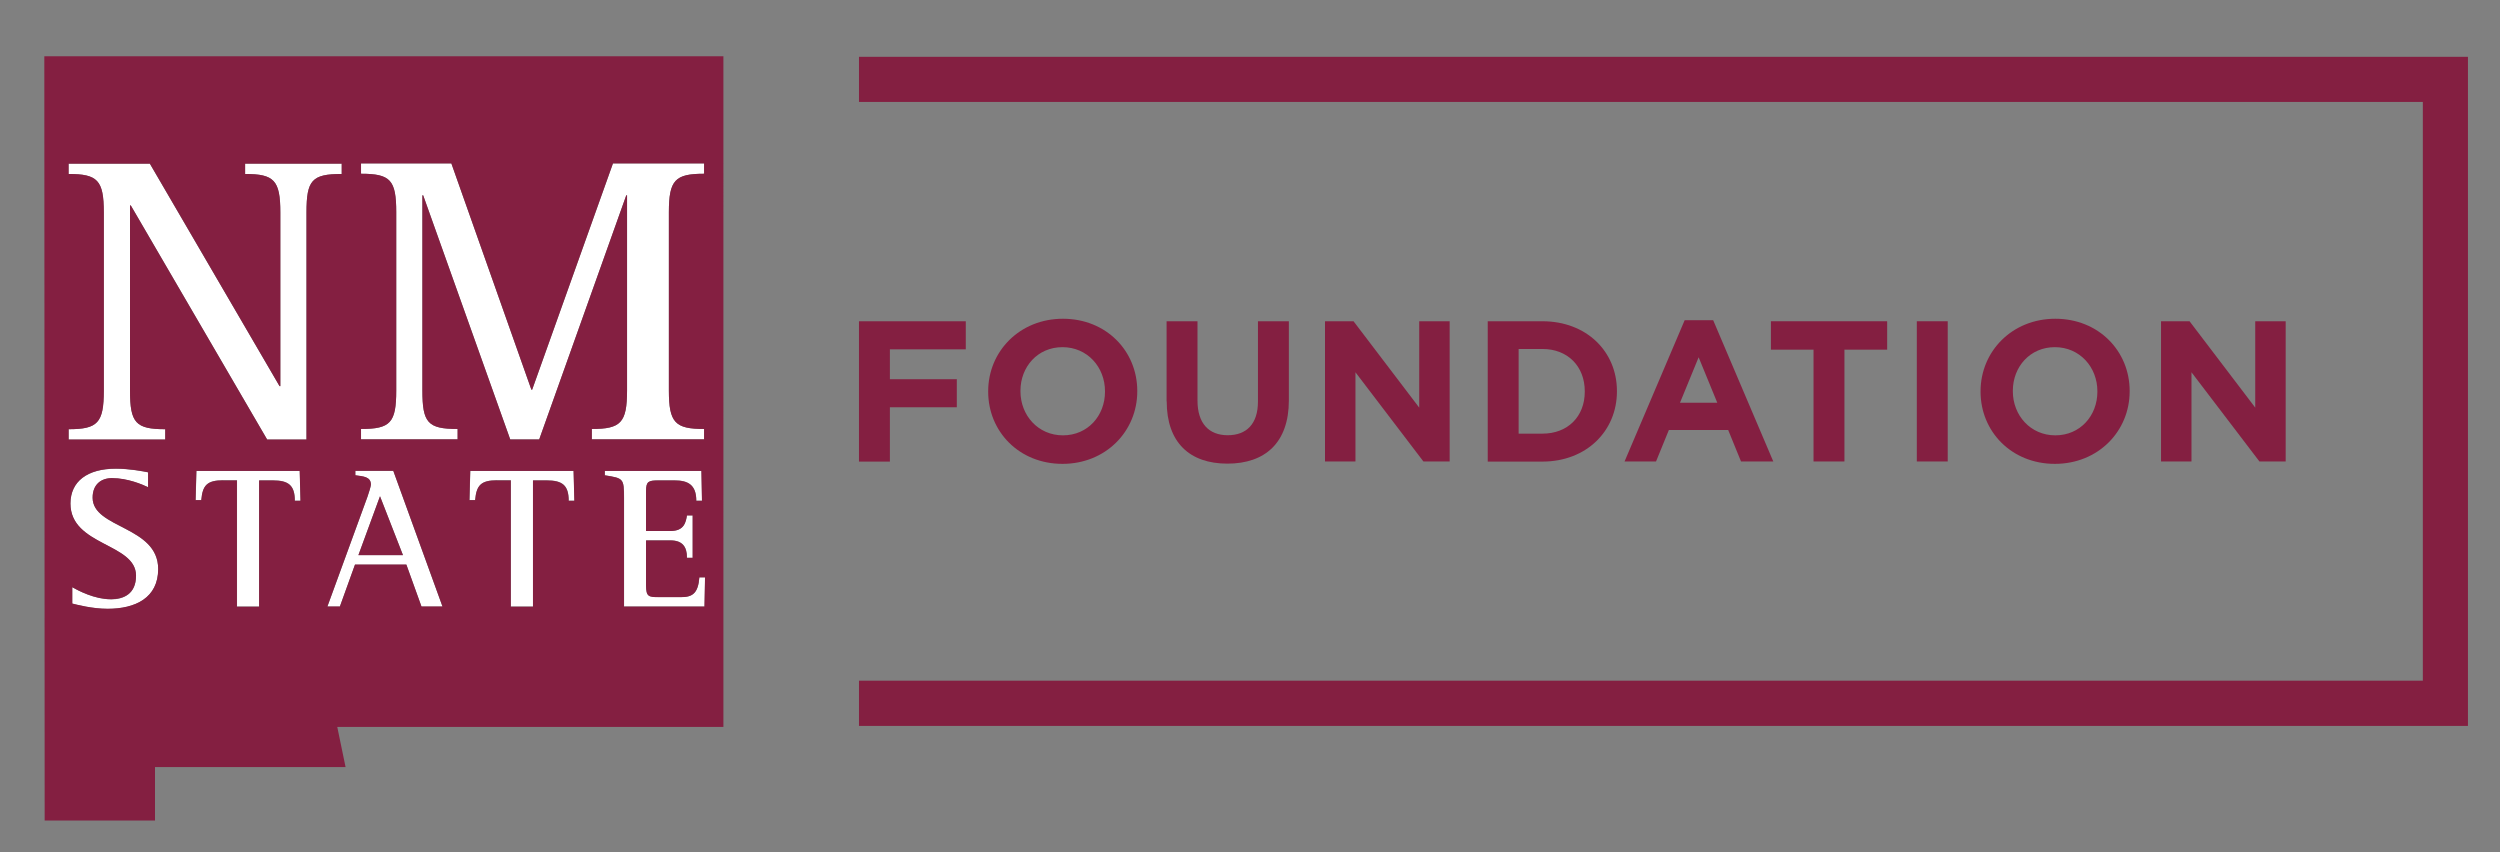 <?xml version="1.0" encoding="UTF-8"?> <svg xmlns="http://www.w3.org/2000/svg" id="Layer_1" data-name="Layer 1" viewBox="0 0 220 75"><rect x="0" y="0" width="220" height="75" fill="#808080" stroke="none"/><defs><style> .cls-1 { fill: #fff; } .cls-2 { fill: #841f41; } </style></defs><g><g><path class="cls-1" d="M28.81,53.38h1.1l1.33-3.69h4.52l1.33,3.69h1.85l-4.33-11.94h-3.34v.39c.71.11,1.37.12,1.37.83,0,.12-.2.75-.3,1.05l-3.53,9.67ZM33.44,43.67l2.02,5.18h-3.92l1.9-5.18Z"></path><path class="cls-1" d="M6.04,37.77s0,.91,0,.91h8.5v-.91c-2.59,0-3.1-.55-3.1-3.39v-16.3h.07l12,20.6h3.46v-19.98c0-2.84.47-3.39,3.1-3.39v-.91h-8.5v.91c2.55,0,3.1.55,3.1,3.39v15.28h-.07L13.18,14.4h-7.15v.91c2.55,0,3.1.55,3.1,3.39v15.68c0,2.84-.55,3.39-3.1,3.39Z"></path><path class="cls-1" d="M59.95,52.54h-1.97c-.89,0-1.12-.04-1.12-1.03v-3.96h2.15c1.06,0,1.45.57,1.45,1.53h.5v-3.73h-.5c-.11.59-.23,1.37-1.45,1.37h-2.15v-3.53c0-.85.23-.92,1.12-.92h1.38c1.17,0,1.92.37,1.92,1.79h.5l-.05-2.63h-8.5v.39c1.63.27,1.69.27,1.69,2.02v9.53h7.08l.05-2.57h-.5c-.11,1.38-.59,1.74-1.6,1.74Z"></path><path class="cls-1" d="M31.77,37.75v.91h8.5v-.91c-2.63,0-3.1-.55-3.1-3.39v-17.17h.07l7.66,21.48h2.55l7.66-21.48h.07v17.17c0,2.84-.55,3.39-3.1,3.39v.91h9.88v-.91c-2.55,0-3.1-.55-3.1-3.39v-15.68c0-2.84.55-3.39,3.1-3.39v-.91h-8.02l-7.11,19.91h-.07l-7.04-19.91h-7.95v.91c2.59,0,3.1.55,3.1,3.39v15.68c0,2.84-.51,3.39-3.1,3.39Z"></path><path class="cls-1" d="M9.75,52.74c-1.42,0-2.84-.75-3.39-1.06v1.44c.37.09,1.74.46,3.11.46,2.45,0,4.45-.96,4.45-3.5,0-3.8-5.77-3.55-5.77-6.28,0-1.17.76-1.72,1.7-1.72,1.38,0,2.7.57,3.18.8v-1.31c-.46-.09-1.61-.32-2.84-.32-2.5,0-3.99,1.12-3.99,3.07,0,3.74,5.77,3.48,5.77,6.35,0,1.61-1.1,2.08-2.22,2.08Z"></path><path class="cls-1" d="M46.91,53.38v-11.11h1.21c1.37,0,1.93.43,1.93,1.79h.5l-.07-2.63h-9.09l-.07,2.57h.5c.11-1.3.51-1.74,1.92-1.74h1.22v11.11h1.95Z"></path><path class="cls-1" d="M22.81,53.38v-11.11h1.21c1.37,0,1.93.43,1.93,1.79h.5l-.07-2.63h-9.09l-.07,2.57h.5c.11-1.3.51-1.74,1.92-1.74h1.22v11.11h1.95Z"></path></g><path class="cls-2" d="M63.67,4.95H3.9l.03,67.26h9.71v-4.71h16.77l-.73-3.53h33.98V4.95ZM6.04,15.31v-.91h7.15l11.41,19.58h.07v-15.28c0-2.84-.55-3.39-3.1-3.39v-.91h8.5v.91c-2.63,0-3.1.55-3.1,3.39v19.98h-3.46l-12-20.6h-.07v16.3c0,2.84.51,3.39,3.1,3.39v.91H6.04s0-.91,0-.91c2.55,0,3.1-.55,3.1-3.39v-15.68c0-2.84-.55-3.39-3.1-3.39ZM31.27,41.82v-.39h3.34l4.33,11.94h-1.85l-1.33-3.69h-4.52l-1.33,3.69h-1.1l3.53-9.67c.11-.3.3-.92.3-1.05,0-.71-.66-.73-1.37-.83ZM31.77,15.29v-.91h7.95l7.04,19.91h.07l7.11-19.91h8.02v.91c-2.55,0-3.1.55-3.1,3.39v15.68c0,2.84.55,3.39,3.1,3.39v.91h-9.88v-.91c2.55,0,3.1-.55,3.1-3.39v-17.17h-.07l-7.66,21.48h-2.55l-7.66-21.48h-.07v17.17c0,2.84.47,3.39,3.1,3.39v.91h-8.5v-.91c2.59,0,3.1-.55,3.1-3.39v-15.68c0-2.84-.51-3.39-3.1-3.39ZM43.73,42.27c-1.4,0-1.81.44-1.92,1.74h-.5l.07-2.57h9.09l.07,2.63h-.5c0-1.37-.57-1.79-1.93-1.79h-1.21v11.11h-1.95v-11.11h-1.22ZM19.63,42.27c-1.4,0-1.81.44-1.92,1.74h-.5l.07-2.57h9.09l.07,2.63h-.5c0-1.37-.57-1.79-1.93-1.79h-1.21v11.11h-1.95v-11.11h-1.22ZM6.2,44.31c0-1.95,1.49-3.07,3.99-3.07,1.22,0,2.38.23,2.84.32v1.31c-.48-.23-1.79-.8-3.18-.8-.94,0-1.7.55-1.7,1.72,0,2.73,5.77,2.48,5.77,6.28,0,2.54-2.01,3.5-4.45,3.5-1.37,0-2.73-.37-3.11-.46v-1.44c.55.32,1.97,1.06,3.39,1.06,1.12,0,2.22-.46,2.22-2.08,0-2.87-5.77-2.61-5.77-6.35ZM61.99,53.38h-7.08v-9.53c0-1.76-.05-1.76-1.69-2.02v-.39h8.5l.05,2.63h-.5c0-1.42-.75-1.79-1.92-1.79h-1.38c-.89,0-1.12.07-1.12.92v3.53h2.15c1.22,0,1.35-.78,1.45-1.37h.5v3.73h-.5c0-.96-.39-1.53-1.45-1.53h-2.15v3.96c0,.99.23,1.03,1.12,1.03h1.97c1.01,0,1.49-.35,1.6-1.74h.5l-.05,2.57ZM31.54,48.85l1.9-5.18,2.02,5.18h-3.92Z"></path></g><g><g><path class="cls-2" d="M75.59,28.27h9.4v2.47h-6.68v2.63h5.89v2.47h-5.89v4.78h-2.72v-12.34Z"></path><path class="cls-2" d="M86.96,34.47v-.04c0-3.51,2.77-6.38,6.58-6.38s6.54,2.84,6.54,6.35v.04c0,3.51-2.77,6.38-6.58,6.38s-6.54-2.84-6.54-6.35ZM97.24,34.47v-.04c0-2.12-1.55-3.88-3.74-3.88s-3.7,1.73-3.7,3.84v.04c0,2.12,1.55,3.88,3.74,3.88s3.7-1.73,3.7-3.84Z"></path><path class="cls-2" d="M102.66,35.32v-7.05h2.72v6.98c0,2.01,1,3.05,2.66,3.05s2.66-1,2.66-2.96v-7.07h2.72v6.96c0,3.74-2.1,5.57-5.41,5.57s-5.34-1.85-5.34-5.48Z"></path><path class="cls-2" d="M116.61,28.27h2.5l5.78,7.6v-7.6h2.68v12.34h-2.31l-5.98-7.85v7.85h-2.68v-12.34Z"></path><path class="cls-2" d="M130.92,28.27h4.81c3.88,0,6.56,2.66,6.56,6.14v.04c0,3.47-2.68,6.17-6.56,6.17h-4.81v-12.34ZM133.64,30.72v7.44h2.1c2.22,0,3.72-1.5,3.72-3.69v-.04c0-2.19-1.5-3.72-3.72-3.72h-2.1Z"></path><path class="cls-2" d="M148.26,28.18h2.5l5.29,12.43h-2.84l-1.13-2.77h-5.22l-1.13,2.77h-2.77l5.29-12.43ZM151.12,35.44l-1.64-4-1.64,4h3.28Z"></path><path class="cls-2" d="M159.6,30.77h-3.76v-2.5h10.23v2.5h-3.76v9.84h-2.72v-9.84Z"></path><path class="cls-2" d="M168.68,28.27h2.72v12.34h-2.72v-12.34Z"></path><path class="cls-2" d="M174.29,34.47v-.04c0-3.51,2.77-6.38,6.58-6.38s6.54,2.84,6.54,6.35v.04c0,3.51-2.77,6.38-6.58,6.38s-6.54-2.84-6.54-6.35ZM184.57,34.47v-.04c0-2.12-1.55-3.88-3.74-3.88s-3.7,1.73-3.7,3.84v.04c0,2.12,1.55,3.88,3.74,3.88s3.7-1.73,3.7-3.84Z"></path><path class="cls-2" d="M190.18,28.27h2.5l5.78,7.6v-7.6h2.68v12.34h-2.31l-5.98-7.85v7.85h-2.68v-12.34Z"></path></g><polygon class="cls-2" points="75.59 5 75.59 8.97 213.21 8.97 213.21 59.9 75.59 59.9 75.59 63.88 217.18 63.88 217.18 5 75.59 5"></polygon></g></svg> 
